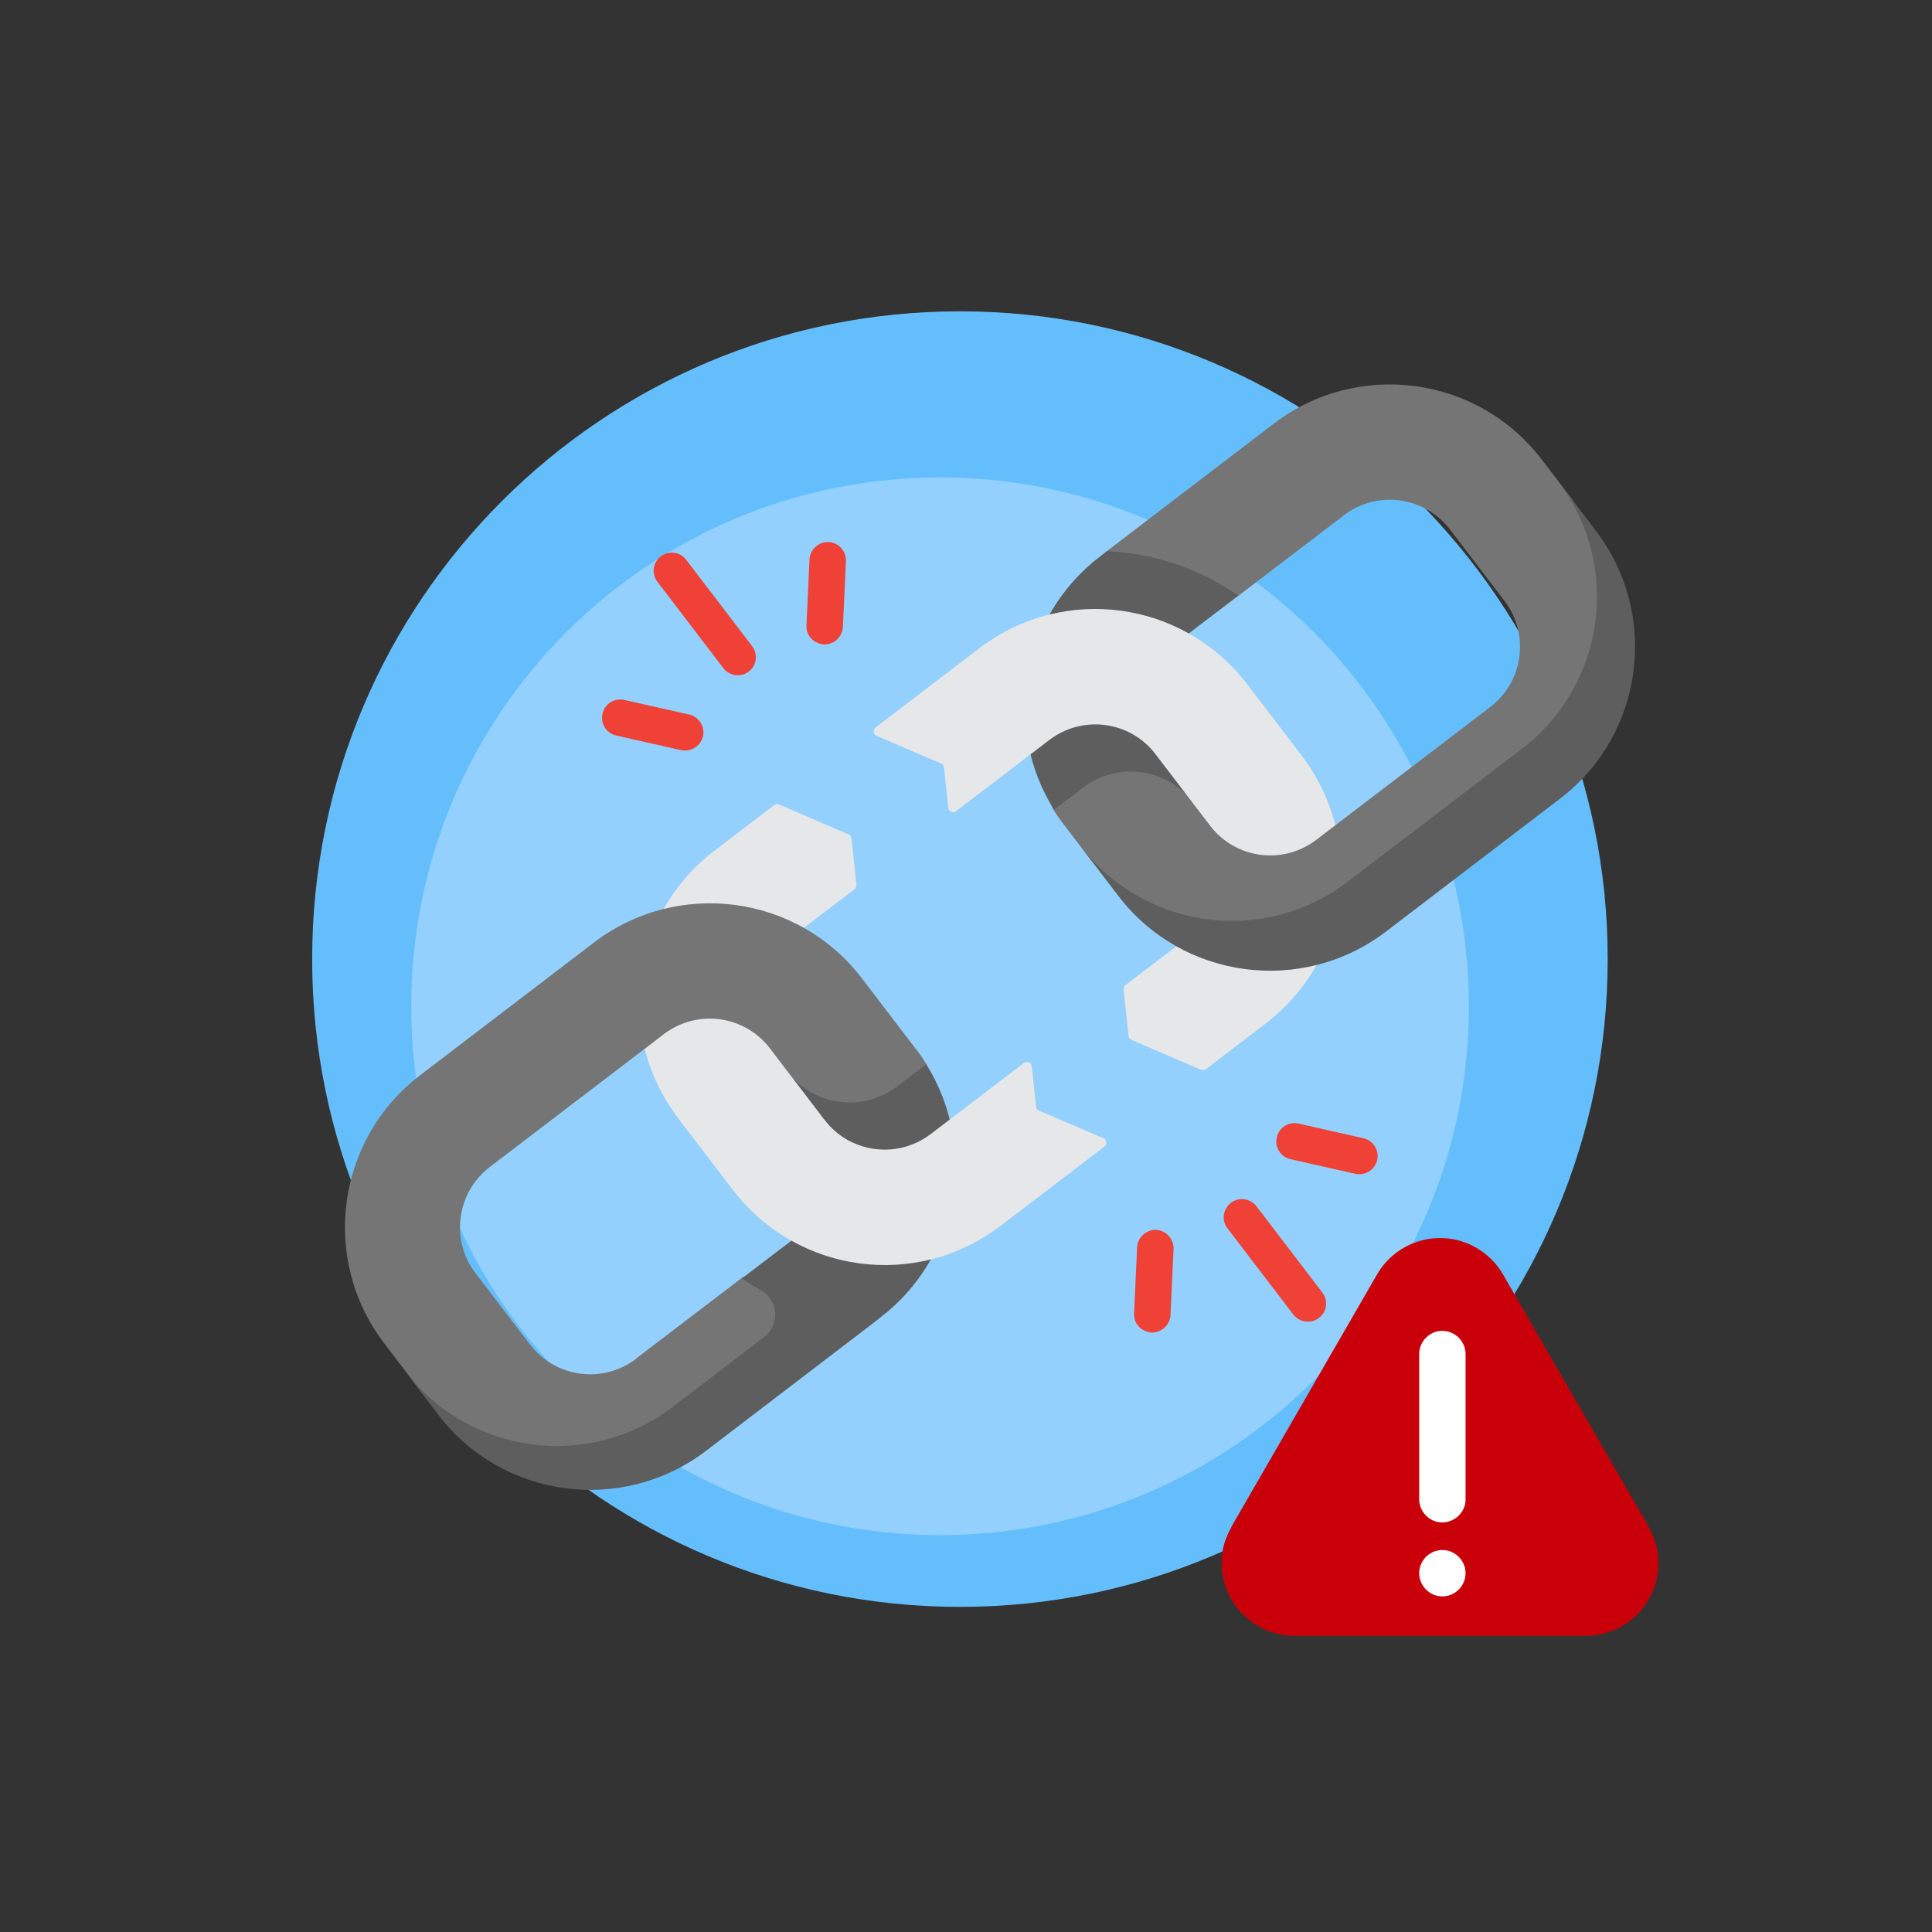 <?xml version="1.0" encoding="UTF-8"?><svg id="Layer_1" xmlns="http://www.w3.org/2000/svg" viewBox="0 0 70 70"><rect x="0" y="0" width="70" height="70" fill="#333333" stroke="none"/><defs><style>.cls-1{fill:#93d0fd;}.cls-2{fill:#c9000a;}.cls-3{fill:#757575;}.cls-4{fill:#65befc;}.cls-5{fill:#fff;}.cls-6{fill:#5e5e5e;}.cls-7{fill:#e6e7e8;}.cls-8{fill:#ef4136;}</style></defs><path class="cls-4" d="M58.25,34.75c0,12.96-10.51,23.47-23.47,23.47s-23.47-10.51-23.47-23.47,10.51-23.47,23.47-23.47,23.47,10.51,23.47,23.47Z"/><path class="cls-1" d="M53.22,36.46c0,10.58-8.58,19.16-19.16,19.16s-19.16-8.58-19.16-19.16,8.58-19.16,19.16-19.16,19.16,8.58,19.16,19.16Z"/><path class="cls-7" d="M27.35,36.45l-4.18.19c-.1-2.19.84-4.39,2.72-5.82l2.16-1.65c.05-.04.12-.05.18-.02l2.51,1.08c.06.03.1.08.11.14l.18,1.69c0,.06-.02.12-.07.16l-2.53,1.93c-.74.57-1.11,1.44-1.08,2.31Z"/><path class="cls-3" d="M33.2,38.03l-1.97-2.58c-2.32-3.04-6.67-3.62-9.71-1.3l-6.3,4.81c-3.04,2.32-3.62,6.67-1.3,9.71l1.25,1.64.88.95c2.32,3.04,6.46,2.91,9.5.58l6.06-4.29c2.87-2.19,3.2-5.69,1.95-9-.11-.18-.23-.36-.36-.53ZM23.05,49.23c-1.2.92-2.93.69-3.85-.52l-1.97-2.58c-.92-1.2-.69-2.93.52-3.85l5.62-4.29.62-.08c1.2-.92,2.77-.85,3.69.36l2.19,2.29c.92,1.2,1.18,3.22-.02,4.14l-2.97,1.6-3.83,2.92Z"/><path class="cls-6" d="M31.89,47.74l-.24.19-6.06,4.63c-3.04,2.32-7.39,1.74-9.71-1.3l-1.21-1.59c2.32,3.04,6.67,3.62,9.71,1.3l3.31-2.53c.57-.44.52-1.33-.11-1.68-.24-.14-.47-.28-.7-.44l2.48-1.89c1.21-.92,1.44-2.64.52-3.85l-.9-.44-.24-1.06c.99,1.02,2.61,1.17,3.77.28l1.05-.8c1.88,3,1.2,6.99-1.67,9.18h0Z"/><path class="cls-7" d="M39.98,41.24c.12.05.14.22.04.3l-3.76,2.87c-.78.59-1.64,1-2.53,1.22-1.71.43-3.53.18-5.06-.68-.8-.45-1.52-1.06-2.12-1.84l-1.97-2.58c-.59-.78-1-1.64-1.22-2.53l.69-.53c1.21-.92,2.93-.69,3.85.52l1.97,2.58c.92,1.21,2.64,1.44,3.85.52l3.38-2.58c.11-.08.27-.02.28.12l.16,1.47c0,.06.05.12.11.14l2.33,1ZM44.39,31.46l4.18-.19c.1,2.19-.84,4.39-2.72,5.82l-2.16,1.65c-.05.04-.12.05-.18.02l-2.51-1.08c-.06-.03-.1-.08-.11-.14l-.18-1.69c0-.06.02-.12.07-.16l2.53-1.93c.74-.57,1.11-1.44,1.08-2.31h0Z"/><path class="cls-3" d="M38.54,29.87l1,1.31,1.08,1.21c2.32,3.04,5.87,2.78,8.92.46l6.3-4.81c3.04-2.32,4.08-5.75,1.76-8.79l-.63-1.15-1.11-1.45c-2.32-3.04-6.67-3.62-9.71-1.3l-6.06,4.63-.12.35c-2.85,2.18-2.97,5.81-1.83,8.96.12.2.26.4.4.58ZM48.69,18.67c1.2-.92,2.93-.69,3.85.52l1.97,2.58c.92,1.2.69,2.93-.52,3.85l-5.62,4.29-.66.24c-1.2.92-2.93.69-3.85-.52l-1.76-2.44c-.92-1.2-1.29-3.15-.09-4.07l2.84-1.52,3.83-2.92Z"/><path class="cls-6" d="M56.52,28.94l-6.3,4.81c-3.04,2.32-7.39,1.74-9.71-1.3l-1.38-1.81c2.32,3.04,6.67,3.63,9.71,1.3l6.3-4.81c3.04-2.32,3.62-6.67,1.3-9.71l1.38,1.81c2.32,3.04,1.74,7.39-1.3,9.71h0Z"/><path class="cls-6" d="M41.87,27.33l1.03.46.11,1.03c-.99-1.02-2.61-1.17-3.77-.28l-1.05.8c-1.88-3-1.2-6.99,1.67-9.18l.24-.19c.27.01.53.04.79.07,1.14.15,2.22.51,3.22,1.07.26.15.51.3.76.47l-2.48,1.89c-1.2.92-1.44,2.65-.52,3.85h0Z"/><path class="cls-7" d="M31.76,26.66c-.12-.05-.14-.22-.04-.3l3.76-2.87c.78-.59,1.64-1,2.53-1.22,1.71-.43,3.53-.18,5.06.68.8.45,1.52,1.06,2.12,1.84l1.97,2.58c.59.78,1,1.64,1.22,2.53l-.69.53c-1.21.92-2.93.69-3.85-.52l-1.97-2.58c-.92-1.21-2.64-1.44-3.85-.52l-3.38,2.58c-.11.08-.27.02-.28-.12l-.16-1.47c0-.06-.05-.12-.11-.14l-2.33-1Z"/><path class="cls-8" d="M47.3,47.88c-.17-.02-.33-.11-.44-.25l-2.39-3.13c-.22-.29-.16-.7.13-.92.29-.22.7-.16.92.12l2.39,3.13c.22.29.17.7-.12.92-.14.11-.31.15-.49.13h0ZM49.17,42.54s-.04,0-.06-.01l-2.35-.53c-.36-.08-.58-.43-.5-.79.08-.36.43-.58.79-.5l2.35.53c.35.08.58.43.5.79-.08.33-.39.55-.73.51ZM41.66,48.27c-.34-.05-.59-.34-.57-.68l.11-2.4c.02-.36.33-.64.69-.63.36.02.64.33.63.69l-.11,2.4c-.02.36-.33.64-.69.63-.02,0-.04,0-.06,0h0ZM26.65,24.46c-.17-.02-.33-.11-.44-.25l-2.39-3.13c-.22-.29-.17-.7.12-.92.29-.22.7-.17.92.12h0l2.39,3.13c.22.29.17.7-.12.92h0c-.14.11-.31.15-.49.13ZM29.79,23.34c-.34-.05-.59-.34-.57-.68l.11-2.4c.02-.36.34-.64.7-.62.35.02.63.32.62.68l-.11,2.4c-.02.36-.33.64-.69.63-.02,0-.04,0-.06,0ZM24.74,27.19s-.04,0-.06-.01l-2.35-.53c-.36-.08-.58-.43-.5-.79s.43-.58.79-.5l2.35.53c.35.08.58.43.5.79-.08.33-.39.55-.73.51Z"/><path class="cls-2" d="M59.73,55.31l-5.27-9.13h0s0,0,0,0c-.23-.4-.57-.74-.97-.97-1.26-.73-2.87-.29-3.6.97h0s-5.27,9.13-5.27,9.13c-.03.12-.36.54-.36,1.32,0,1.46,1.19,2.64,2.65,2.64h10.54c.95,0,1.82-.5,2.28-1.32.48-.81.48-1.82,0-2.63Z"/><path class="cls-5" d="M51.42,54.29v-5.26c.02-.46.41-.83.87-.81.44.02.79.37.81.81v5.26c.02.46-.35.85-.81.87s-.85-.35-.87-.81c0-.02,0-.04,0-.06Z"/><path class="cls-5" d="M52.26,57.84c-.46,0-.84-.38-.84-.84h0c0-.46.38-.84.84-.84.46,0,.84.38.84.84,0,.46-.38.84-.84.84Z"/></svg>